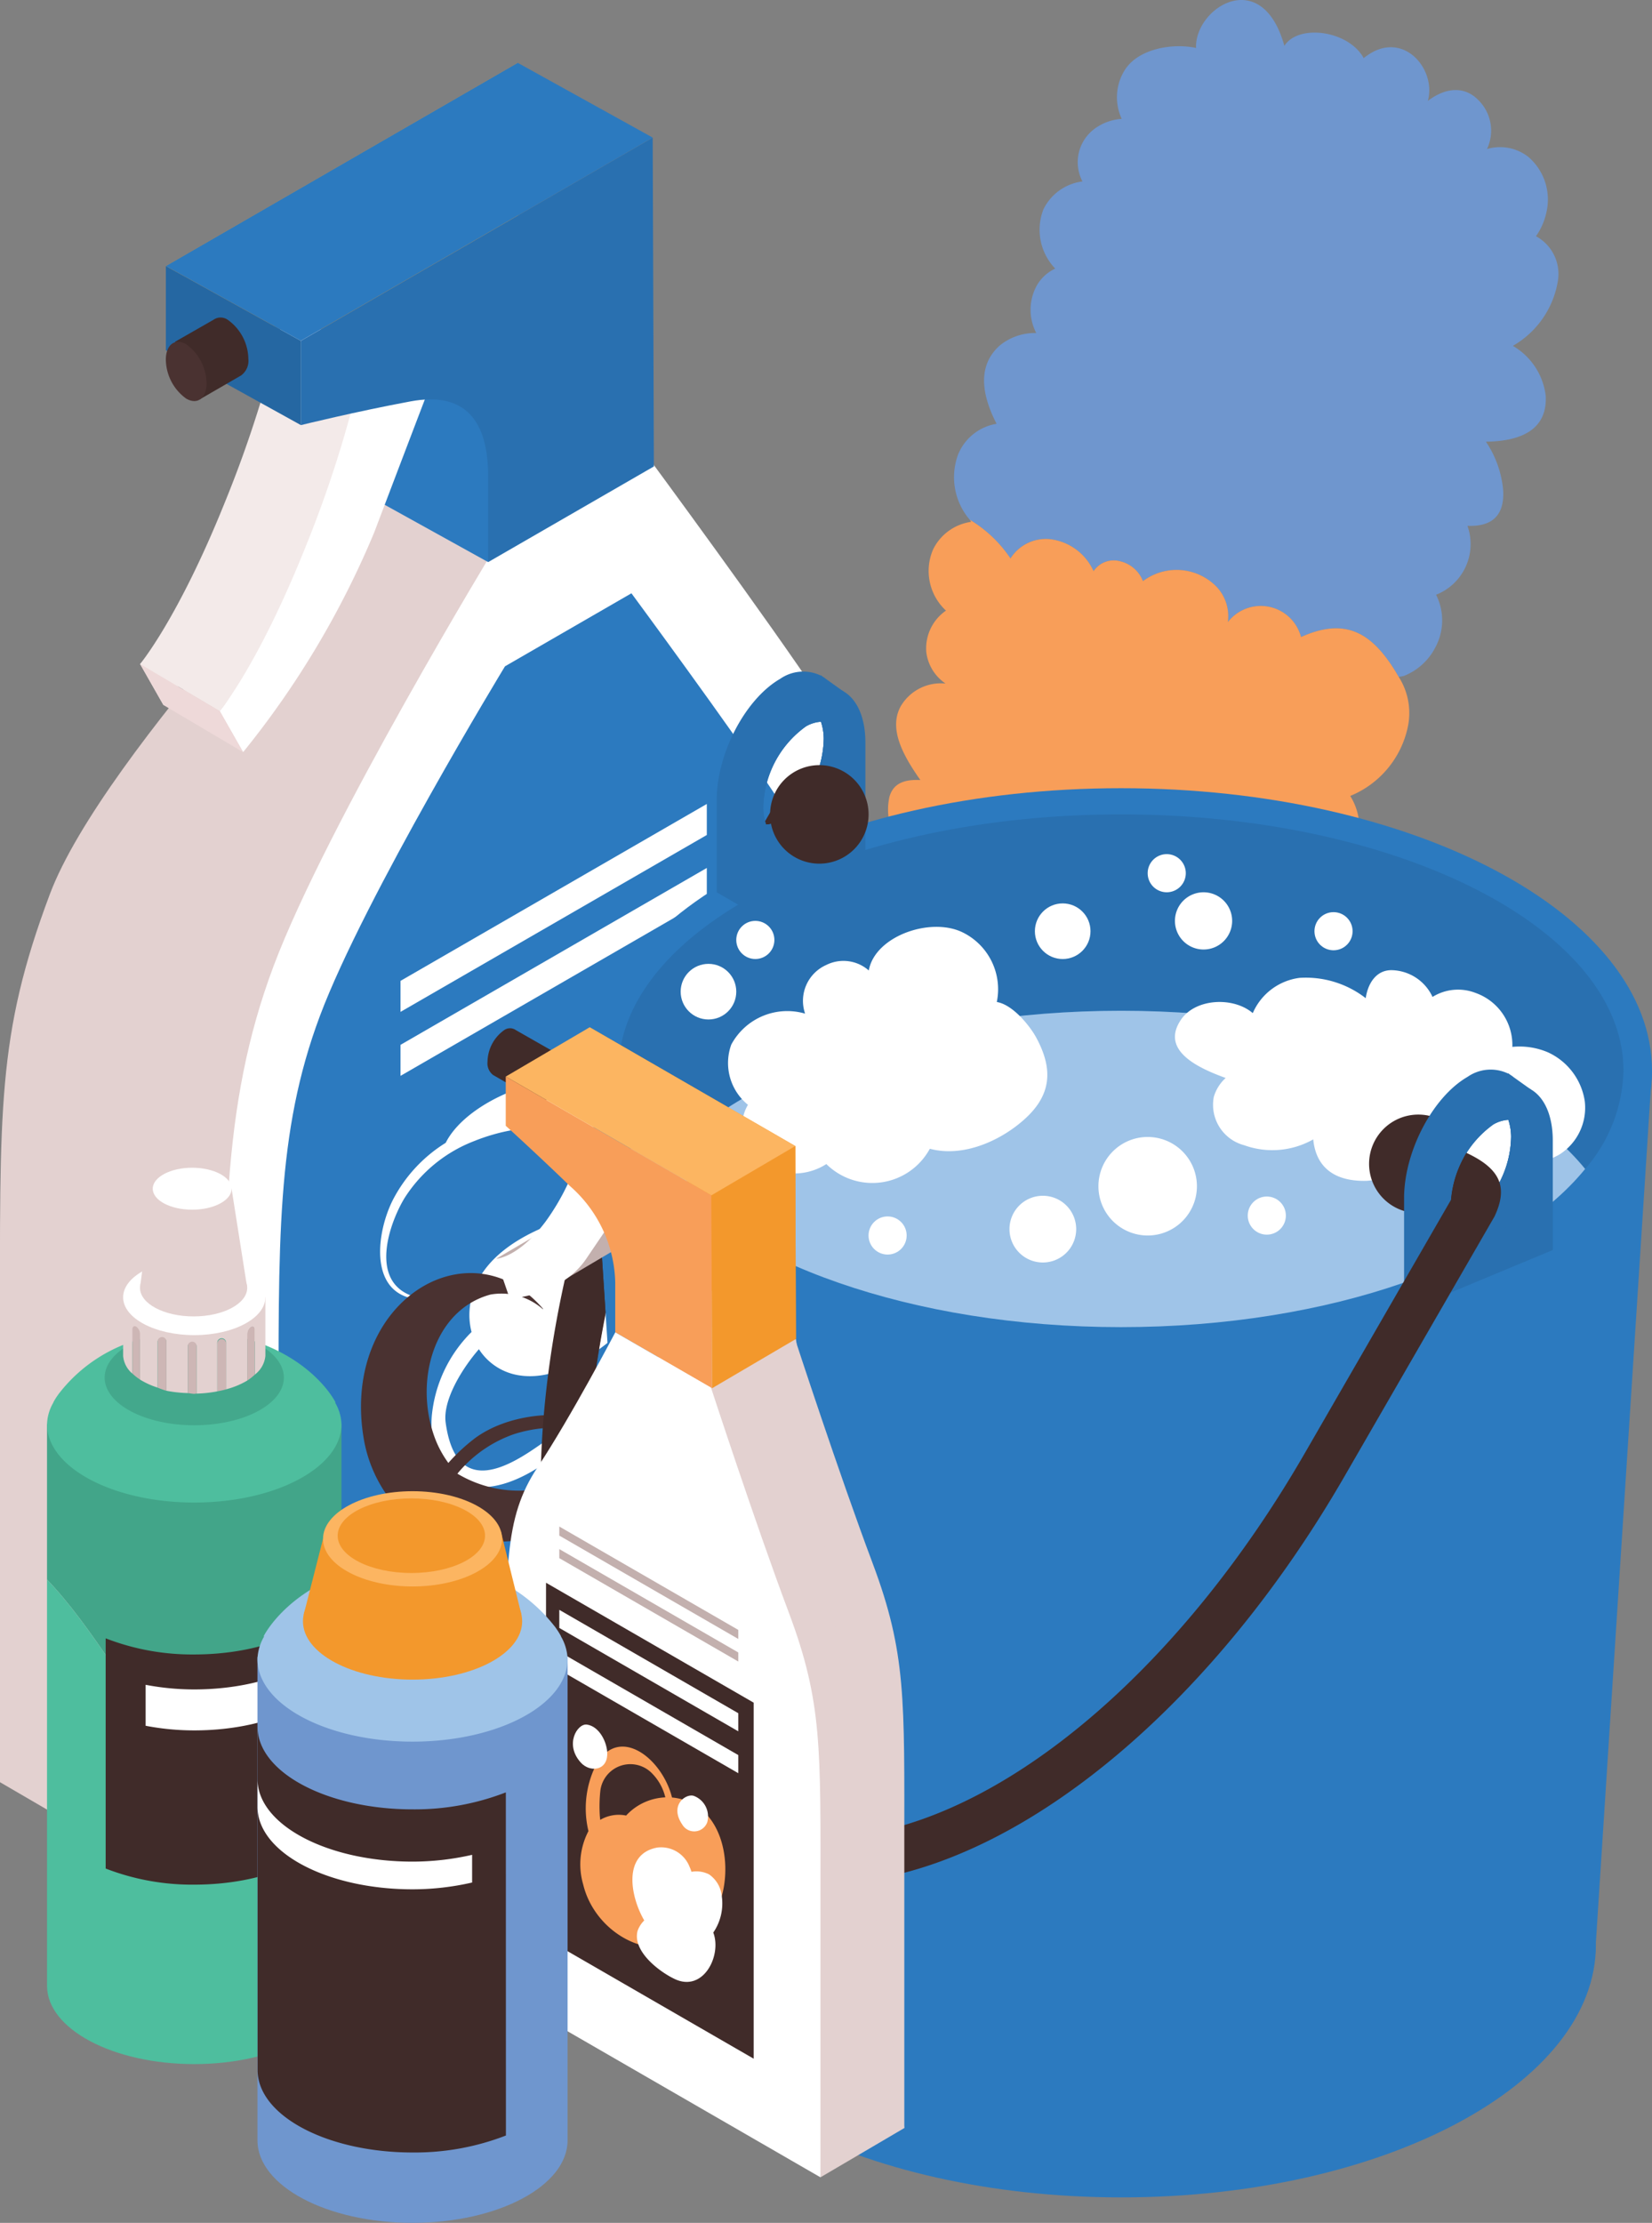 <?xml version="1.0" encoding="UTF-8"?> <svg xmlns="http://www.w3.org/2000/svg" viewBox="0 0 111.644 150.174"><rect x="0" y="0" width="111.644" height="150.174" fill="#808080" stroke="none"/> <defs> <style>.cls-1{fill:#f3eae9;}.cls-2{fill:#f3982c;}.cls-3{fill:#e3d1d0;}.cls-4{fill:#fff;}.cls-5{fill:#2c7abf;}.cls-6{fill:#2970b0;}.cls-7{fill:#2567a2;}.cls-8{fill:#402b29;}.cls-9{fill:#4a3231;}.cls-10{fill:#eed9d9;}.cls-11{fill:#e42f2d;}.cls-12{fill:#6f96ce;}.cls-13{fill:#f89e59;}.cls-14{fill:#9fc4e8;}.cls-15{fill:#42a589;}.cls-16{fill:#4ebe9e;}.cls-17{fill:#43a88c;}.cls-18{fill:#cdb6b5;}.cls-19{fill:#c3b0ae;}.cls-20{fill:#fcb561;}</style> </defs> <title>ген </title> <g id="Слой_2" data-name="Слой 2"> <g id="Слой_1-2" data-name="Слой 1"> <path class="cls-1" d="M19.453,19.988a79.512,79.512,0,0,1-4.264,13.966C12.032,41.8,9.467,44.86,9.467,44.86l1.578,2.772A60.5,60.5,0,0,0,19.9,32.805c2.943-7.748,4.778-12.527,4.778-12.527Z"></path> <path class="cls-2" d="M34.987,4.244,11.208,17.973v5.693s3.719-.918,7.423-1.606,5.238,1.329,5.238,5.06v5.8l11.194-6.463Z"></path> <path class="cls-3" d="M40.439,38.566c-3.593-5.418-8.266-14.344-8.266-14.344l-3.535,2.041-.908.524-2.574,5.43S6.963,50.842,3.369,60.41,0,74.881,0,90.493v29.912l43.8-25.732V64.762C43.806,49.15,44.033,43.985,40.439,38.566Z"></path> <polygon class="cls-3" points="15.125 129.214 0.003 120.405 9.079 104.247 18.777 115.904 15.125 129.214"></polygon> <path class="cls-4" d="M55.562,47.375c-3.594-5.418-11.74-16.455-11.74-16.455L33.537,36.858S22.086,55.69,18.492,65.258,15.125,83.691,15.125,99.3v29.912l43.8-25.731V73.571C58.928,57.959,59.155,52.794,55.562,47.375Z"></path> <path class="cls-5" d="M52.429,53.756c-2.986-4.5-9.756-13.674-9.756-13.674l-8.546,4.934s-9.516,15.649-12.5,23.6-2.8,15.317-2.8,28.29v24.856l36.4-21.382V75.523C55.226,62.551,55.415,58.258,52.429,53.756Z"></path> <polygon class="cls-5" points="32.99 37.975 23.869 32.924 26.629 23.635 35.063 25.56 32.99 37.975"></polygon> <polygon class="cls-1" points="14.851 48.043 9.467 44.86 13.709 41.203 19.528 25.094 26.149 25.934 23.135 36.993 14.851 48.043"></polygon> <path class="cls-4" d="M24.837,23.171a79.512,79.512,0,0,1-4.264,13.966c-3.157,7.846-5.722,10.906-5.722,10.906l1.579,2.771a60.49,60.49,0,0,0,8.853-14.827c2.943-7.748,4.778-12.527,4.778-12.527Z"></path> <path class="cls-6" d="M44.109,9.3l-23.78,13.73v5.692s3.719-.918,7.424-1.606,5.237,1.329,5.237,5.06v5.8l11.2-6.463Z"></path> <polygon class="cls-7" points="20.329 23.025 11.208 17.973 11.208 23.666 20.329 28.717 20.329 23.025"></polygon> <path class="cls-8" d="M14.419,21.609v0a.84.84,0,0,1,.989.008,3.3,3.3,0,0,1,1.376,2.63,1.217,1.217,0,0,1-.468,1.1l0,.005-2.83,1.636-1.662-3.895Z"></path> <path class="cls-9" d="M11.208,24.3a3.3,3.3,0,0,0,1.376,2.63c.76.439,1.376-.027,1.376-1.041a3.3,3.3,0,0,0-1.376-2.629C11.824,22.82,11.208,23.286,11.208,24.3Z"></path> <polygon class="cls-10" points="16.43 50.814 14.851 48.043 9.467 44.86 11.045 47.632 16.43 50.814"></polygon> <polygon class="cls-5" points="44.109 9.295 34.987 4.244 11.208 17.973 20.329 23.025 44.109 9.295"></polygon> <polygon class="cls-4" points="27.067 66.267 47.767 54.315 47.767 56.411 27.067 68.362 27.067 66.267"></polygon> <polygon class="cls-4" points="27.067 70.589 47.767 58.638 47.767 60.733 27.067 72.684 27.067 70.589"></polygon> <path class="cls-4" d="M49.038,89.925c1.332-3.661-.234-5.942-2.735-7.1a9.561,9.561,0,0,0-.287-5.547c-2.836-7.439-13.823-4.2-15.895-.07a9.864,9.864,0,0,0-3.571,3.859c-1.1,2.172-1.6,6.1,1.349,6.661a.075.075,0,0,0,.037-.145c-3.023-.991-1.626-4.941-.6-6.638a9.7,9.7,0,0,1,4.715-3.858c3.386-1.36,8.026-1.58,10.161,2.16a11.076,11.076,0,0,1,1.108,2.74,12.1,12.1,0,0,0-5.127.39c-2.711.878-6.247,2.675-6.464,6.2a4.562,4.562,0,0,0,.139,1.411,9.2,9.2,0,0,0-2.685,5.656c-.206,2.463.913,4.89,3.449,4.83,3.562-.085,7.641-4.283,9.5-7.243a15.359,15.359,0,0,0,1.981-5.668l.027-.037a6.539,6.539,0,0,1,4.821,6.353c0,4.666-4.091,6.621-7.406,8.317-.374.191-.1.906.285.734,3.392-1.5,7.377-3.553,8.214-7.855A7.17,7.17,0,0,0,49.038,89.925ZM36.553,97.567c-1.826,1.27-5.7,3.908-6.434-1.452-.218-1.59,1.227-3.8,2.247-4.965a3.928,3.928,0,0,0,2.792,1.777c2.715.393,5.774-1.766,7.852-4.032A17.421,17.421,0,0,1,36.553,97.567Z"></path> <path class="cls-9" d="M32.069,97.186A12.621,12.621,0,0,0,30.3,98.834a7.049,7.049,0,0,1-.937-1.756c-1.378-3.813-.03-8.592,3.788-9.62a4.247,4.247,0,0,1,3.53.983c.013.009.026-.01.017-.021-4.958-5.764-13.588-.531-12.14,8.627A9.359,9.359,0,0,0,27.79,102.8c-1.407,3.658-.506,7.362,5.135,7.623A.268.268,0,0,0,33,109.9c-5.133-1.768-3.79-5.15-3.537-6.288,0-.017,6.212,2.029,10.471-1.665C46.694,96.082,36.659,93.768,32.069,97.186Zm8.239.532c.683,1.145-1.6,2.722-4.537,2.96a8.1,8.1,0,0,1-4.859-1.118,8.614,8.614,0,0,1,3.832-2.673C36.445,96.341,39.311,96.047,40.308,97.718Z"></path> <path class="cls-11" d="M80.906,62.884c-.247-2.029-3-1.926-4.564.21.72-2.129,1.521-5.4-1.145-5.876a4.6,4.6,0,0,0-3.868,1.665A1.679,1.679,0,0,0,69.962,57.5c-.882-.1-1.44.568-1.783,1.412-.558-1.556-1.464-3.027-2.748-3.395-1.77-.507-2.616.735-2.925,2.172a4.371,4.371,0,0,0-2.087-.832,3.553,3.553,0,0,0-3.287,1.382c-1.349,2.084,1.059,4.325,2.566,5.892a3.984,3.984,0,0,0-.494,4.029,2.593,2.593,0,0,0-2.737,2.55c.024,2.147,1.835,3.576,3.742,4.216-1.337.693-2.563,1.629-1.436,3.094,1.091,1.419,3.2,1.213,4.946.6-.421,1.717-.229,3.563,1.943,3.79,1.63.17,3.283-1.413,4.31-3.1a3.66,3.66,0,0,0,3.889,1.913,2.67,2.67,0,0,0,1.974-1.916c2.267,1.14,4.985,1.817,6.705-.374a3.448,3.448,0,0,0,.145-3.676,2.555,2.555,0,0,0,2.065-1.695,2.672,2.672,0,0,0-.359-2.344,4.937,4.937,0,0,0,2.33-3.949,5.012,5.012,0,0,0-.66-2.551A5.291,5.291,0,0,0,80.906,62.884Z"></path> <path class="cls-12" d="M103.27,10.585a3.112,3.112,0,0,0-2.778-.516A2.9,2.9,0,0,0,99.844,6.7c-.8-.781-2.006-.9-3.349.117.613-2.187-1.781-4.976-4.333-2.889C91.129,2.043,87.732,1.605,86.8,3.1,85.28-2.379,80.723.535,80.831,3.24c-1.525-.332-3.908.008-4.837,1.524a3.461,3.461,0,0,0-.187,3.267A3.476,3.476,0,0,0,74,8.68a2.808,2.808,0,0,0-.846,3.578,3.405,3.405,0,0,0-2.635,1.879,3.789,3.789,0,0,0,.793,4.008A2.823,2.823,0,0,0,70.1,19.233a3.4,3.4,0,0,0-.068,3.267,3.745,3.745,0,0,0-2.472.847c-1.634,1.459-1.1,3.554-.21,5.284a3.4,3.4,0,0,0-2.591,2.051,4.415,4.415,0,0,0,.777,4.43,8.722,8.722,0,0,1,2.751,2.615,2.825,2.825,0,0,1,2.684-1.3,3.7,3.7,0,0,1,2.931,2.159,1.637,1.637,0,0,1,1.758-.677,2.2,2.2,0,0,1,1.58,1.351,3.781,3.781,0,0,1,4.725.148,2.89,2.89,0,0,1,1.012,2.62,2.813,2.813,0,0,1,4.946,1.01c3.18-1.439,4.967-.13,6.6,2.691a2.85,2.85,0,0,0,.369-.07,4.058,4.058,0,0,0,2.118-1.938,3.846,3.846,0,0,0,.042-3.541,3.675,3.675,0,0,0,2.12-4.654c1.4.054,2.532-.465,2.412-2.424a6.972,6.972,0,0,0-1.164-3.262c2.191-.026,4.16-.7,4.042-3.089a4.521,4.521,0,0,0-2.222-3.385,6.209,6.209,0,0,0,3.046-4.4,2.9,2.9,0,0,0-1.484-3.007,4.29,4.29,0,0,0,.686-1.533A3.8,3.8,0,0,0,103.27,10.585Z"></path> <path class="cls-13" d="M87.926,43.038a2.813,2.813,0,0,0-4.946-1.01,2.89,2.89,0,0,0-1.012-2.62,3.781,3.781,0,0,0-4.725-.148,2.2,2.2,0,0,0-1.58-1.351,1.637,1.637,0,0,0-1.758.677,3.7,3.7,0,0,0-2.931-2.159,2.825,2.825,0,0,0-2.684,1.3,8.722,8.722,0,0,0-2.751-2.615c.035.045.057.1.093.144A3.387,3.387,0,0,0,63.069,37.1a3.65,3.65,0,0,0,.861,4.152A3.1,3.1,0,0,0,62.6,44.06a3.006,3.006,0,0,0,1.3,2.12A3.144,3.144,0,0,0,60.881,47.7C60,49.263,61.105,51.141,62.2,52.7c-.943-.048-1.814.136-2.092,1.138a3.96,3.96,0,0,0,.544,3.005c-.078,0-.153.008-.231.008a4.371,4.371,0,0,1,2.087.832c.309-1.437,1.155-2.679,2.925-2.172,1.284.368,2.19,1.839,2.748,3.395.343-.844.9-1.51,1.783-1.412a1.679,1.679,0,0,1,1.367,1.385A4.6,4.6,0,0,1,75.2,57.218c2.666.473,1.865,3.747,1.145,5.876,1.567-2.136,4.317-2.239,4.564-.21a5.291,5.291,0,0,1,5.155,1.838,3.182,3.182,0,0,0,1.333-.549,3.593,3.593,0,0,0,1.277-4.3,4.042,4.042,0,0,0,2.576-6.1,6.481,6.481,0,0,0,3.876-4.588,4.527,4.527,0,0,0-.6-3.456C92.893,42.908,91.106,41.6,87.926,43.038Z"></path> <path class="cls-8" d="M37.517,91.668A11.737,11.737,0,0,0,40.135,93.5a78.927,78.927,0,0,1,9.974-29.034L56.263,53.8a3.362,3.362,0,0,0-2.952-1.1l-5.893,10.2A82.289,82.289,0,0,0,37.284,91.374C37.369,91.465,37.428,91.58,37.517,91.668Z"></path> <path class="cls-5" d="M39.868,72.34,42.7,116.192l1.035,16.029c5.912,6.225,18.014,10.5,32.023,10.5s26.122-4.284,32.031-10.515l1.031-16.011,2.825-43.859Z"></path> <path class="cls-5" d="M75.757,53.25c-19.821,0-35.889,8.546-35.889,19.09S55.936,91.43,75.757,91.43s35.887-8.548,35.887-19.09S95.576,53.25,75.757,53.25Z"></path> <path class="cls-6" d="M75.759,68.286c14.145,0,26.261,4.414,31.366,10.687a10.481,10.481,0,0,0,2.591-6.633c0-9.566-15.2-17.32-33.957-17.32S41.8,62.774,41.8,72.34a10.481,10.481,0,0,0,2.591,6.633C49.5,72.7,61.613,68.286,75.759,68.286Z"></path> <path class="cls-14" d="M75.759,89.66c14.145,0,26.261-4.415,31.366-10.687C102.02,72.7,89.9,68.286,75.759,68.286S49.5,72.7,44.392,78.973C49.5,85.245,61.613,89.66,75.759,89.66Z"></path> <circle class="cls-4" cx="90.121" cy="62.912" r="1.288"></circle> <circle class="cls-4" cx="85.612" cy="82.124" r="1.288"></circle> <path class="cls-4" d="M70.022,70.084c-.421-.773-1.576-2.215-2.657-2.389a4.277,4.277,0,0,0-2.3-4.7c-2.167-1.069-5.942.242-6.351,2.57a2.588,2.588,0,0,0-2.867-.376,2.652,2.652,0,0,0-1.437,3.291,4.294,4.294,0,0,0-4.99,2.093,3.637,3.637,0,0,0,1.128,4.066,2.962,2.962,0,0,0,1.117,4.088,3.992,3.992,0,0,0,4.18-.084,4.42,4.42,0,0,0,6.994-1.035c2.252.608,4.814-.542,6.45-2.04C71.093,73.917,71.158,72.174,70.022,70.084Z"></path> <path class="cls-4" d="M104.587,71.083a4.9,4.9,0,0,0-2.381-.357,3.732,3.732,0,0,0-2.473-3.64,3.271,3.271,0,0,0-2.921.265,3.112,3.112,0,0,0-2.743-1.807c-1.061-.023-1.627.895-1.772,1.892a6.6,6.6,0,0,0-4.475-1.372,4,4,0,0,0-3.158,2.381c-1.311-1.12-3.862-1-4.844.433-1.419,2.072,1.1,3.256,3.012,3.949a2.788,2.788,0,0,0-.8,1.27,2.823,2.823,0,0,0,2.054,3.274,5.605,5.605,0,0,0,4.664-.395c.168,1.732,1.263,2.859,3.609,2.8a5.079,5.079,0,0,0,2.655-.971A4.79,4.79,0,0,0,99.7,82.124a4.989,4.989,0,0,0,3.584-1.405,4.763,4.763,0,0,0,.815-2.247,3.972,3.972,0,0,0,1.31-.488,3.742,3.742,0,0,0,1.691-3.593A4.342,4.342,0,0,0,104.587,71.083Z"></path> <circle class="cls-4" cx="71.818" cy="62.912" r="1.879"></circle> <circle class="cls-4" cx="47.879" cy="66.996" r="1.879"></circle> <path class="cls-4" d="M80.889,80.141a3.328,3.328,0,1,1-3.328-3.328A3.328,3.328,0,0,1,80.889,80.141Z"></path> <path class="cls-4" d="M72.73,83.04a2.254,2.254,0,1,1-2.254-2.255A2.254,2.254,0,0,1,72.73,83.04Z"></path> <path class="cls-4" d="M83.27,62.214a1.933,1.933,0,1,1-1.933-1.932A1.932,1.932,0,0,1,83.27,62.214Z"></path> <circle class="cls-4" cx="51.046" cy="63.502" r="1.288"></circle> <path class="cls-4" d="M80.137,58.993a1.288,1.288,0,1,1-1.288-1.288A1.288,1.288,0,0,1,80.137,58.993Z"></path> <circle class="cls-4" cx="59.985" cy="83.469" r="1.288"></circle> <path class="cls-5" d="M75.775,114.327c-17.718,0-32.08,7.639-32.08,17.064s14.362,17.063,32.08,17.063,32.078-7.64,32.078-17.063S93.49,114.327,75.775,114.327Z"></path> <path class="cls-8" d="M99.18,78.631A3.328,3.328,0,1,1,95.852,75.3,3.328,3.328,0,0,1,99.18,78.631Z"></path> <path class="cls-6" d="M103.471,73.614l-1.172-.836a2.175,2.175,0,0,0-.239-.171l-.135-.1-.018.016a2.731,2.731,0,0,0-2.727.228c-2.36,1.362-4.291,5.052-4.291,8.2v6.22l1.467.847c.968-.856,7.115-3.278,7.115-6.425V76a5.829,5.829,0,0,0-.227-1.616Zm-4.231,8.68a2.315,2.315,0,0,1-1.013.312,3.714,3.714,0,0,1-.188-1.128,6.91,6.91,0,0,1,2.884-5.511,2.311,2.311,0,0,1,1.013-.312,3.714,3.714,0,0,1,.188,1.128A6.908,6.908,0,0,1,99.24,82.294Z"></path> <path class="cls-6" d="M100.647,73.813c-2.36,1.363-4.291,5.053-4.291,8.2v6.008l8.582-3.57V77.057C104.938,73.911,103.007,72.451,100.647,73.813ZM99.24,82.294a2.315,2.315,0,0,1-1.013.312,3.714,3.714,0,0,1-.188-1.128,6.91,6.91,0,0,1,2.884-5.511,2.311,2.311,0,0,1,1.013-.312,3.714,3.714,0,0,1,.188,1.128A6.908,6.908,0,0,1,99.24,82.294Z"></path> <path class="cls-6" d="M101.936,75.655a3.714,3.714,0,0,1,.188,1.128,6.908,6.908,0,0,1-2.884,5.511,2.315,2.315,0,0,1-1.013.312,1.683,1.683,0,0,0,2.7,1.052,6.908,6.908,0,0,0,2.884-5.511C103.807,76.5,103.026,75.576,101.936,75.655Z"></path> <path class="cls-6" d="M57.017,46.724l-1.172-.837a2.165,2.165,0,0,0-.239-.17l-.135-.1-.019.016a2.732,2.732,0,0,0-2.726.228c-2.36,1.363-4.291,5.052-4.291,8.2v6.22l1.467.848c.968-.857,7.115-3.279,7.115-6.426v-5.6a5.822,5.822,0,0,0-.227-1.615ZM52.786,55.4a2.311,2.311,0,0,1-1.014.312,3.741,3.741,0,0,1-.187-1.128,6.9,6.9,0,0,1,2.884-5.51,2.3,2.3,0,0,1,1.014-.313,3.746,3.746,0,0,1,.187,1.128A6.908,6.908,0,0,1,52.786,55.4Z"></path> <path class="cls-6" d="M54.193,46.923c-2.36,1.363-4.291,5.052-4.291,8.2v6.009l8.582-3.706V50.167C58.484,47.02,56.553,45.56,54.193,46.923ZM52.786,55.4a2.311,2.311,0,0,1-1.014.312,3.741,3.741,0,0,1-.187-1.128,6.9,6.9,0,0,1,2.884-5.51,2.3,2.3,0,0,1,1.014-.313,3.746,3.746,0,0,1,.187,1.128A6.908,6.908,0,0,1,52.786,55.4Z"></path> <path class="cls-6" d="M55.483,48.764a3.746,3.746,0,0,1,.187,1.128A6.908,6.908,0,0,1,52.786,55.4a2.311,2.311,0,0,1-1.014.312,1.684,1.684,0,0,0,2.7,1.052,6.9,6.9,0,0,0,2.884-5.51C57.353,49.612,56.572,48.685,55.483,48.764Z"></path> <path class="cls-8" d="M88.166,98.2c-8.173,14.154-19.534,24-29.65,25.708-4.676.792-8.674-.221-11.888-3-6.686-5.792-8.478-18.35-5.707-32.251-.251-3.895-.391-6.046-.686-9.7-6.047,18.425-4.744,36.411,4.361,44.3a16.408,16.408,0,0,0,10.984,4.014,20.892,20.892,0,0,0,3.451-.3c11.007-1.853,23.2-12.282,31.825-27.219L101,82.185c.919-1.956.434-3.212-1.9-4.3a7.62,7.62,0,0,0-1.04,3.173Z"></path> <path class="cls-8" d="M58.7,55.02a3.328,3.328,0,1,1-3.327-3.328A3.328,3.328,0,0,1,58.7,55.02Z"></path> <path class="cls-15" d="M3.178,106.715v-10.5h19.9v24C12.562,124.912,9.38,113.175,3.178,106.715Z"></path> <path class="cls-16" d="M13.128,139.448c-5.495,0-9.95-2.369-9.95-5.292V106.715c6.2,6.46,9.384,18.2,19.9,13.5v13.942C23.078,137.079,18.623,139.448,13.128,139.448Z"></path> <path class="cls-8" d="M7.141,110.684a16.134,16.134,0,0,0,5.987,1.09c5.5,0,9.95-2.369,9.95-5.292v15.551c0,2.923-4.455,5.292-9.95,5.292a16.155,16.155,0,0,1-5.987-1.089Z"></path> <path class="cls-4" d="M9.842,113.824a17.446,17.446,0,0,0,3.286.312c5.5,0,9.95-2.369,9.95-5.292v2.767c0,2.923-4.455,5.293-9.95,5.293a17.362,17.362,0,0,1-3.286-.313Z"></path> <path class="cls-16" d="M3.614,94.743l-.011,0a4.77,4.77,0,0,1,.278-.452c.052-.072.1-.143.159-.214a10.428,10.428,0,0,1,5.782-3.694c1.164-.321,1.829-.021,2.182.6.373-.022.739-.06,1.124-.06s.768.038,1.149.062c.352-.623,1.017-.923,2.183-.6,4.727,1.3,6.218,4.36,6.218,4.36l-.031.013a3.089,3.089,0,0,1,.431,1.459c0,2.923-4.455,5.293-9.95,5.293s-9.95-2.37-9.95-5.293A3.082,3.082,0,0,1,3.614,94.743Z"></path> <path class="cls-17" d="M13.128,89.847c3.345,0,6.056,1.442,6.056,3.222s-2.711,3.221-6.056,3.221-6.056-1.442-6.056-3.221S9.783,89.847,13.128,89.847Z"></path> <path class="cls-3" d="M17.935,87.639v3.967a1.8,1.8,0,0,1-.714,1.26V89.821c0-.189-.115-.277-.257-.195a.618.618,0,0,0-.257.492v3.154a5.542,5.542,0,0,1-1.428.589V90.756a.3.3,0,1,0-.594,0V94a8.515,8.515,0,0,1-1.4.151V90.939a.3.3,0,0,0-.594,0v3.176a8.722,8.722,0,0,1-1.444-.157v-3.33a.3.3,0,0,0-.594,0v3.117a5.174,5.174,0,0,1-1.19-.542V90.118a.62.62,0,0,0-.257-.492c-.142-.082-.258.006-.258.195V92.8a1.744,1.744,0,0,1-.626-1.191V87.639Z"></path> <path class="cls-18" d="M12.987,90.642a.3.3,0,0,1,.3.3v3.207c-.055,0-.1.016-.156.016-.155,0-.287-.039-.438-.047V90.939A.3.3,0,0,1,12.987,90.642Z"></path> <path class="cls-18" d="M14.982,90.458a.3.3,0,0,1,.3.3v3.105c-.194.053-.386.1-.594.134V90.756A.3.3,0,0,1,14.982,90.458Z"></path> <path class="cls-18" d="M10.949,90.331a.3.3,0,0,1,.3.3v3.33a6.184,6.184,0,0,1-.594-.213V90.628A.3.3,0,0,1,10.949,90.331Z"></path> <path class="cls-18" d="M9.205,89.626a.62.62,0,0,1,.257.492V93.2a3.274,3.274,0,0,1-.515-.406V89.821C8.947,89.632,9.063,89.544,9.205,89.626Z"></path> <path class="cls-18" d="M16.964,89.626c.142-.082.257.006.257.195v3.045a3.253,3.253,0,0,1-.514.406V90.118A.618.618,0,0,1,16.964,89.626Z"></path> <path class="cls-4" d="M13.128,85.082c2.655,0,4.807,1.145,4.807,2.557S15.783,90.2,13.128,90.2s-4.807-1.145-4.807-2.557S10.473,85.082,13.128,85.082Z"></path> <ellipse class="cls-3" cx="13.084" cy="87.009" rx="3.622" ry="1.927"></ellipse> <polygon class="cls-3" points="10.323 80.309 9.462 87.009 16.707 87.009 15.651 80.309 10.323 80.309"></polygon> <path class="cls-4" d="M12.987,78.891c1.471,0,2.664.635,2.664,1.418s-1.193,1.417-2.664,1.417-2.664-.635-2.664-1.417S11.515,78.891,12.987,78.891Z"></path> <path class="cls-3" d="M58.973,105.61c-2.286-6.086-5.258-15.194-5.258-15.194l-2.249-1.3-.577-.334-3.641-2.1s-2.972,5.677-5.257,9.123-2.141,6.732-2.141,16.662v19.025l11.039,6.373.577.334,9.648,5.57V124.744C61.114,114.814,61.258,111.7,58.973,105.61Z"></path> <path class="cls-19" d="M43.7,74.71A15.733,15.733,0,0,1,41.2,79.994c-1.845,2.454-3.344,2.511-3.344,2.511l.923,2.685s3.454-.148,5.174-2.69,2.792-4.1,2.792-4.1Z"></path> <path class="cls-2" d="M53.746,77.425,39.85,69.4v3.327S42.023,74.7,44.188,76.8a8.92,8.92,0,0,1,3.06,6.491v3.391l6.542,3.777Z"></path> <path class="cls-8" d="M34.864,69.594v0a.682.682,0,0,0-.8.006,2.679,2.679,0,0,0-1.117,2.136.989.989,0,0,0,.38.892l0,0,3.1,1.789,1.459-3.1Z"></path> <path class="cls-9" d="M38.115,72.154A2.676,2.676,0,0,1,37,74.289c-.617.357-1.117-.022-1.117-.845A2.678,2.678,0,0,1,37,71.309C37.614,70.953,38.115,71.331,38.115,72.154Z"></path> <path class="cls-19" d="M33.525,85.043l4.335-2.538a5.607,5.607,0,0,1-1.98,2.431A2.9,2.9,0,0,1,33.525,85.043Z"></path> <polygon class="cls-19" points="38.115 86.473 41.311 84.58 39.848 83.751 38.115 85.519 38.115 86.473"></polygon> <path class="cls-4" d="M39.361,77.247a15.733,15.733,0,0,1-2.492,5.284c-1.845,2.455-3.344,2.512-3.344,2.512l.923,2.685s3.454-.149,5.174-2.691,2.792-4.1,2.792-4.1Z"></path> <path class="cls-13" d="M48.079,80.753l-13.9-8.023v3.327s2.174,1.973,4.339,4.071a8.924,8.924,0,0,1,3.06,6.49V90.01l6.542,3.777Z"></path> <polygon class="cls-3" points="53.79 90.459 48.124 93.787 55.448 147.097 61.114 143.769 53.79 90.459"></polygon> <polygon class="cls-2" points="48.124 93.787 53.79 90.459 53.746 77.425 48.079 80.753 48.124 93.787"></polygon> <path class="cls-4" d="M53.306,108.938c-2.285-6.086-5.257-15.194-5.257-15.194l-2.249-1.3-.577-.333-3.641-2.1s-2.972,5.677-5.257,9.123-2.142,6.732-2.142,16.662v19.024l11.04,6.374.577.333,9.648,5.571V128.072C55.448,118.142,55.592,115.023,53.306,108.938Z"></path> <polygon class="cls-20" points="39.85 69.402 34.183 72.73 48.079 80.753 53.746 77.425 39.85 69.402"></polygon> <polygon class="cls-8" points="50.935 139.084 36.901 130.981 36.901 106.929 50.935 115.031 50.935 139.084"></polygon> <polygon class="cls-4" points="49.895 115.743 37.798 108.759 37.798 109.983 49.895 116.967 49.895 115.743"></polygon> <polygon class="cls-19" points="49.895 111.639 37.798 104.655 37.798 105.267 49.895 112.251 49.895 111.639"></polygon> <polygon class="cls-19" points="49.895 110.115 37.798 103.131 37.798 103.743 49.895 110.727 49.895 110.115"></polygon> <polygon class="cls-4" points="49.895 118.572 37.798 111.588 37.798 112.812 49.895 119.796 49.895 118.572"></polygon> <path class="cls-13" d="M46.9,121.9a3.637,3.637,0,0,0-1.484-.463c-.668-2.665-3.628-4.977-5.169-2.136a6.558,6.558,0,0,0-.479,4.406,4.857,4.857,0,0,0-.352,3.619c.821,3.393,4.972,5.7,7.926,3.2C49.634,128.587,49.66,123.468,46.9,121.9ZM40.57,121a2.042,2.042,0,0,1,3.534-1.153,3.427,3.427,0,0,1,.859,1.581,3.816,3.816,0,0,0-2.649,1.229,2.466,2.466,0,0,0-1.752.292c-.01-.113-.024-.225-.03-.339A9.945,9.945,0,0,1,40.57,121Z"></path> <path class="cls-4" d="M48.776,128.079a2.02,2.02,0,0,0-.863-1.451,1.907,1.907,0,0,0-1.182-.171,2.986,2.986,0,0,0-.133-.347,2.064,2.064,0,0,0-2.174-1.291c-2.351.423-1.835,3.3-.885,4.923a1.894,1.894,0,0,0-.452.709c-.355,1.364,1.453,2.749,2.507,3.248,1.949.924,3.2-1.608,2.61-3.137A3.481,3.481,0,0,0,48.776,128.079Z"></path> <path class="cls-4" d="M39.66,116.511c-.645-.085-1.537,1.359-.387,2.59.6.638,1.726.533,1.766-.552C41.068,117.76,40.518,116.624,39.66,116.511Z"></path> <path class="cls-4" d="M46.892,121.329c-.538-.182-1.674.627-.785,1.933a.937.937,0,0,0,1.691-.155A1.485,1.485,0,0,0,46.892,121.329Z"></path> <path class="cls-12" d="M17.4,111.933V144.6c0,3.078,4.691,5.573,10.478,5.573s10.479-2.5,10.479-5.573V111.933Z"></path> <path class="cls-8" d="M34.186,121.091a17.006,17.006,0,0,1-6.3,1.147c-5.787,0-10.478-2.5-10.478-5.573v23.182c0,3.078,4.691,5.573,10.478,5.573a17.006,17.006,0,0,0,6.305-1.147Z"></path> <path class="cls-4" d="M31.906,125.31a18.051,18.051,0,0,1-4.025.459c-5.787,0-10.478-2.5-10.478-5.574v1.872c0,3.078,4.691,5.573,10.478,5.573a17.993,17.993,0,0,0,4.025-.459Z"></path> <path class="cls-14" d="M37.9,110.538l.012,0a5,5,0,0,0-.293-.476c-.055-.075-.1-.151-.166-.224a10.982,10.982,0,0,0-6.09-3.891c-1.226-.338-1.926-.022-2.3.632-.394-.024-.778-.064-1.184-.064s-.808.04-1.21.065c-.371-.655-1.072-.972-2.3-.633-4.978,1.373-6.549,4.591-6.549,4.591l.033.015a3.238,3.238,0,0,0-.453,1.536c0,3.079,4.691,5.574,10.478,5.574s10.479-2.5,10.479-5.574A3.24,3.24,0,0,0,37.9,110.538Z"></path> <polygon class="cls-2" points="21.831 103.962 20.522 109.091 35.24 109.091 33.858 103.485 21.831 103.962"></polygon> <path class="cls-2" d="M27.881,105.593c-4.091,0-7.407,1.764-7.407,3.94s3.316,3.94,7.407,3.94,7.407-1.764,7.407-3.94S31.972,105.593,27.881,105.593Z"></path> <path class="cls-20" d="M27.881,100.744c-3.341,0-6.05,1.441-6.05,3.218s2.709,3.218,6.05,3.218,6.05-1.441,6.05-3.218S31.223,100.744,27.881,100.744Z"></path> <path class="cls-2" d="M27.8,101.23c-2.751,0-4.98,1.128-4.98,2.52s2.229,2.52,4.98,2.52,4.979-1.128,4.979-2.52S30.549,101.23,27.8,101.23Z"></path> </g> </g> </svg> 